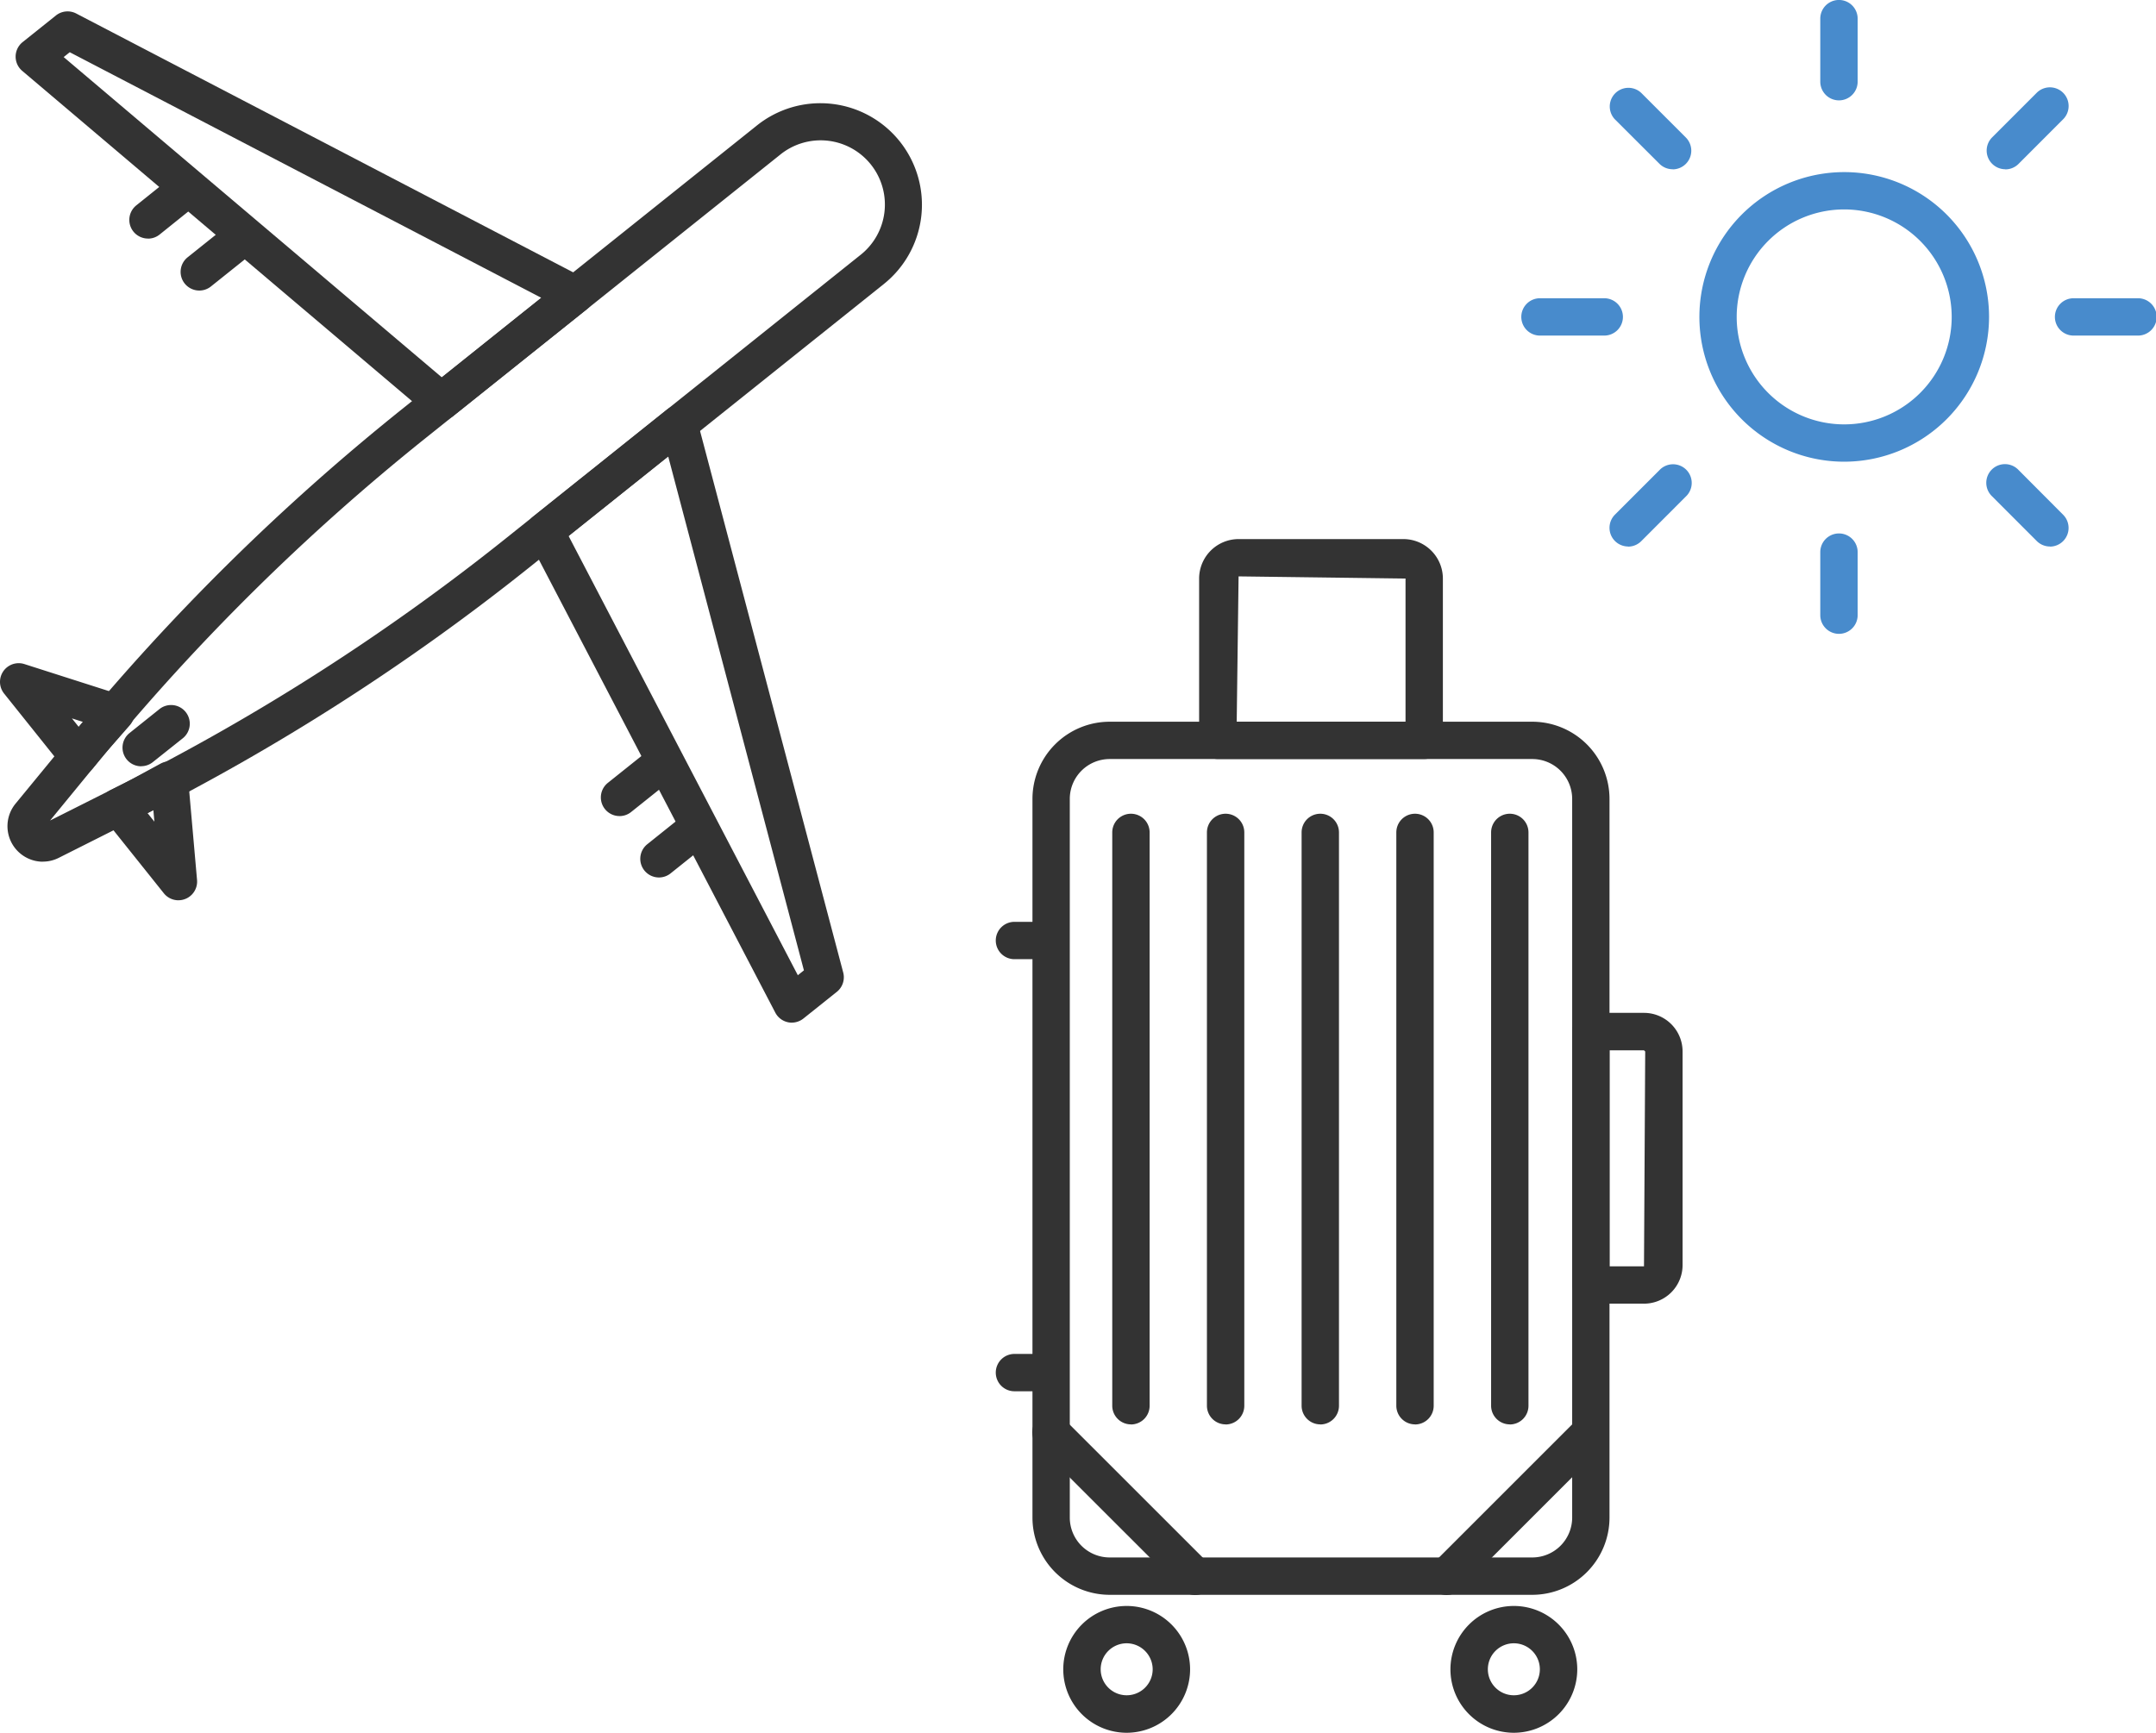 <svg xmlns="http://www.w3.org/2000/svg" width="99.516" height="80" viewBox="0 0 99.516 80">
  <g id="グループ_3520" data-name="グループ 3520" transform="translate(-605.492 -1049.71)">
    <path id="パス_602" data-name="パス 602" d="M62.154,135.323a2.927,2.927,0,1,1,2.927-2.928,2.931,2.931,0,0,1-2.927,2.928m0-4.131a1.2,1.2,0,1,0,1.2,1.2,1.2,1.2,0,0,0-1.2-1.2" transform="translate(613.214 994.387)" fill="#333"/>
    <path id="パス_603" data-name="パス 603" d="M49.679,135.323a2.927,2.927,0,1,1,2.927-2.928,2.932,2.932,0,0,1-2.927,2.928m0-4.131a1.2,1.2,0,1,0,1.2,1.2,1.205,1.205,0,0,0-1.2-1.2" transform="translate(607.818 994.387)" fill="#333"/>
    <path id="パス_604" data-name="パス 604" d="M68.83,141.28H49.323a3.569,3.569,0,0,1-3.564-3.566v-33.18a3.568,3.568,0,0,1,3.564-3.564H68.83a3.568,3.568,0,0,1,3.564,3.564v33.18a3.569,3.569,0,0,1-3.564,3.566M49.323,102.693a1.842,1.842,0,0,0-1.841,1.841v33.18a1.842,1.842,0,0,0,1.841,1.841H68.83a1.842,1.842,0,0,0,1.841-1.841v-33.18a1.842,1.842,0,0,0-1.841-1.841Z" transform="translate(607.389 982.061)" fill="#333"/>
    <path id="パス_605" data-name="パス 605" d="M66.464,123.776H64.01a.861.861,0,0,1-.861-.861v-11.7a.862.862,0,0,1,.861-.862h2.454a1.782,1.782,0,0,1,1.781,1.778V122a1.782,1.782,0,0,1-1.781,1.779m-1.59-1.723h1.59l.056-9.92-.056-.054h-1.59Z" transform="translate(614.911 986.12)" fill="#333"/>
    <path id="パス_606" data-name="パス 606" d="M61.518,105.238H51.991a.862.862,0,0,1-.862-.861V96.906a1.824,1.824,0,0,1,1.821-1.822h7.608a1.825,1.825,0,0,1,1.822,1.822v7.471a.862.862,0,0,1-.862.861m-8.654-1.723h7.792V96.906l-7.706-.1Z" transform="translate(609.712 979.515)" fill="#333"/>
    <path id="パス_607" data-name="パス 607" d="M46.935,109.143H45.459a.862.862,0,1,1,0-1.723h1.476a.862.862,0,1,1,0,1.723" transform="translate(606.887 984.851)" fill="#333"/>
    <path id="パス_608" data-name="パス 608" d="M46.935,123.069H45.459a.862.862,0,1,1,0-1.723h1.476a.862.862,0,1,1,0,1.723" transform="translate(606.887 990.874)" fill="#333"/>
    <path id="パス_609" data-name="パス 609" d="M59.361,131.64a.862.862,0,0,1-.61-1.471l6.638-6.637a.863.863,0,0,1,1.221,1.219l-6.638,6.637a.865.865,0,0,1-.61.252" transform="translate(612.9 991.711)" fill="#333"/>
    <path id="パス_610" data-name="パス 610" d="M53.264,131.64a.865.865,0,0,1-.61-.252l-6.638-6.637a.863.863,0,1,1,1.221-1.219l6.638,6.637a.862.862,0,0,1-.61,1.471" transform="translate(607.391 991.711)" fill="#333"/>
    <path id="パス_611" data-name="パス 611" d="M61.4,132.13a.863.863,0,0,1-.862-.862V104.8a.862.862,0,0,1,1.725,0v26.472a.863.863,0,0,1-.862.862" transform="translate(613.78 983.342)" fill="#333"/>
    <path id="パス_612" data-name="パス 612" d="M58.345,132.13a.863.863,0,0,1-.862-.862V104.8a.862.862,0,0,1,1.725,0v26.472a.863.863,0,0,1-.862.862" transform="translate(612.46 983.342)" fill="#333"/>
    <path id="パス_613" data-name="パス 613" d="M55.293,132.13a.863.863,0,0,1-.862-.862V104.8a.862.862,0,0,1,1.725,0v26.472a.863.863,0,0,1-.862.862" transform="translate(611.14 983.342)" fill="#333"/>
    <path id="パス_614" data-name="パス 614" d="M52.242,132.13a.863.863,0,0,1-.862-.862V104.8a.862.862,0,0,1,1.725,0v26.472a.863.863,0,0,1-.862.862" transform="translate(609.821 983.342)" fill="#333"/>
    <path id="パス_615" data-name="パス 615" d="M49.192,132.13a.863.863,0,0,1-.862-.862V104.8a.862.862,0,0,1,1.725,0v26.472a.863.863,0,0,1-.862.862" transform="translate(608.501 983.342)" fill="#333"/>
    <path id="パス_616" data-name="パス 616" d="M73.932,96.627a6.685,6.685,0,1,1,6.686-6.686,6.693,6.693,0,0,1-6.686,6.686m0-11.647a4.962,4.962,0,1,0,4.962,4.961,4.967,4.967,0,0,0-4.962-4.961" transform="translate(616.684 974.399)" fill="#488bcc"/>
    <path id="パス_617" data-name="パス 617" d="M72.005,82.344a.863.863,0,0,1-.862-.862V78.571a.862.862,0,0,1,1.725,0v2.911a.863.863,0,0,1-.862.862" transform="translate(618.369 972)" fill="#488bcc"/>
    <path id="パス_618" data-name="パス 618" d="M72.005,99.537a.863.863,0,0,1-.862-.862V95.764a.862.862,0,0,1,1.725,0v2.911a.863.863,0,0,1-.862.862" transform="translate(618.369 979.437)" fill="#488bcc"/>
    <path id="パス_619" data-name="パス 619" d="M65.3,89.045H62.392a.862.862,0,1,1,0-1.723H65.3a.862.862,0,1,1,0,1.723" transform="translate(614.211 976.158)" fill="#488bcc"/>
    <path id="パス_620" data-name="パス 620" d="M82.5,89.045H79.585a.862.862,0,1,1,0-1.723H82.5a.862.862,0,1,1,0,1.723" transform="translate(621.648 976.158)" fill="#488bcc"/>
    <path id="パス_621" data-name="パス 621" d="M65.208,96.465A.862.862,0,0,1,64.6,95l2.059-2.06a.862.862,0,1,1,1.219,1.218l-2.057,2.059a.86.86,0,0,1-.61.254" transform="translate(615.429 978.476)" fill="#488bcc"/>
    <path id="パス_622" data-name="パス 622" d="M77.365,84.307a.862.862,0,0,1-.61-1.47l2.059-2.06A.862.862,0,0,1,80.033,82l-2.057,2.059a.86.86,0,0,1-.61.254" transform="translate(620.688 973.217)" fill="#488bcc"/>
    <path id="パス_623" data-name="パス 623" d="M79.424,96.465a.86.86,0,0,1-.61-.254l-2.057-2.059a.862.862,0,1,1,1.219-1.218L80.034,95a.862.862,0,0,1-.61,1.47" transform="translate(620.688 978.476)" fill="#488bcc"/>
    <path id="パス_624" data-name="パス 624" d="M67.267,84.307a.86.86,0,0,1-.61-.254L64.6,82a.862.862,0,0,1,1.219-1.218l2.059,2.06a.862.862,0,0,1-.61,1.47" transform="translate(615.429 973.217)" fill="#488bcc"/>
    <path id="パス_625" data-name="パス 625" d="M14.364,116.048a1.64,1.64,0,0,1-1.259-2.679l2.637-3.21A103.167,103.167,0,0,1,30.972,95.132L47.3,82.078A4.688,4.688,0,1,1,53.156,89.4L36.828,102.455A102.841,102.841,0,0,1,18.818,114l-3.712,1.867a1.639,1.639,0,0,1-.742.178m2.71-4.795L14.7,114.147l3.345-1.682A101.154,101.154,0,0,0,35.751,101.11L52.079,88.056a2.965,2.965,0,1,0-3.7-4.633L32.049,96.478a101.26,101.26,0,0,0-14.974,14.775" transform="translate(593.103 973.446)" fill="#333"/>
    <path id="パス_626" data-name="パス 626" d="M16.112,104.257h-.006a.858.858,0,0,1-.668-.324l-2.759-3.45a.863.863,0,0,1,.937-1.359l4.484,1.434a.863.863,0,0,1,.391,1.382l-.536.613c-.264.3-.526.594-.778.9l-.4.486a.86.86,0,0,1-.666.315m-.3-2.622.317.394c.066-.076.13-.153.2-.229Z" transform="translate(593 981.245)" fill="#333"/>
    <path id="パス_627" data-name="パス 627" d="M19.334,108.661a.862.862,0,0,1-.673-.324l-2.758-3.45a.86.86,0,0,1-.17-.723.869.869,0,0,1,.457-.586l.563-.282c.352-.179.7-.367,1.044-.556l.722-.393a.863.863,0,0,1,1.262.688l.413,4.687a.862.862,0,0,1-.86.938m-1.424-4.023.315.394-.047-.539-.268.145" transform="translate(594.393 982.614)" fill="#333"/>
    <path id="パス_628" data-name="パス 628" d="M32.651,96.951a.865.865,0,0,1-.557-.2L13.3,80.823a.86.86,0,0,1,.019-1.329l1.537-1.229a.862.862,0,0,1,.937-.09l23.436,12.21a.862.862,0,0,1,.139,1.437L33.19,96.762a.864.864,0,0,1-.539.189M15.213,80.186,32.667,94.973,37.259,91.3,15.493,79.962Z" transform="translate(593.218 972.159)" fill="#333"/>
    <path id="パス_629" data-name="パス 629" d="M41.706,119.275a.832.832,0,0,1-.178-.019.862.862,0,0,1-.586-.446L29.549,96.975a.863.863,0,0,1,.225-1.072l6.18-4.941a.862.862,0,0,1,1.372.453l6.753,25.549a.864.864,0,0,1-.3.892l-1.539,1.229a.866.866,0,0,1-.539.189m-10.3-22.469,10.582,20.28.281-.225L36,93.134Z" transform="translate(600.335 977.65)" fill="#333"/>
    <path id="パス_630" data-name="パス 630" d="M17.3,103.261a.862.862,0,0,1-.539-1.534l1.382-1.106a.862.862,0,1,1,1.077,1.347l-1.382,1.1a.858.858,0,0,1-.539.189" transform="translate(594.708 981.828)" fill="#333"/>
    <path id="パス_631" data-name="パス 631" d="M17.52,86.286a.861.861,0,0,1-.537-1.534L18.5,83.535a.861.861,0,0,1,1.074,1.347L18.058,86.1a.851.851,0,0,1-.537.189" transform="translate(594.802 974.438)" fill="#333"/>
    <path id="パス_632" data-name="パス 632" d="M19.173,87.962a.862.862,0,0,1-.539-1.534l1.523-1.218a.862.862,0,0,1,1.076,1.347l-1.521,1.216a.858.858,0,0,1-.539.189" transform="translate(595.517 975.162)" fill="#333"/>
    <path id="パス_633" data-name="パス 633" d="M32.713,104.9a.861.861,0,0,1-.537-1.534l1.521-1.216a.861.861,0,0,1,1.074,1.347l-1.521,1.215a.851.851,0,0,1-.537.189" transform="translate(601.374 982.487)" fill="#333"/>
    <path id="パス_634" data-name="パス 634" d="M33.984,106.878a.862.862,0,0,1-.539-1.534l1.521-1.218a.862.862,0,0,1,1.076,1.347l-1.52,1.216a.858.858,0,0,1-.539.189" transform="translate(601.923 983.344)" fill="#333"/>
  </g>
</svg>
